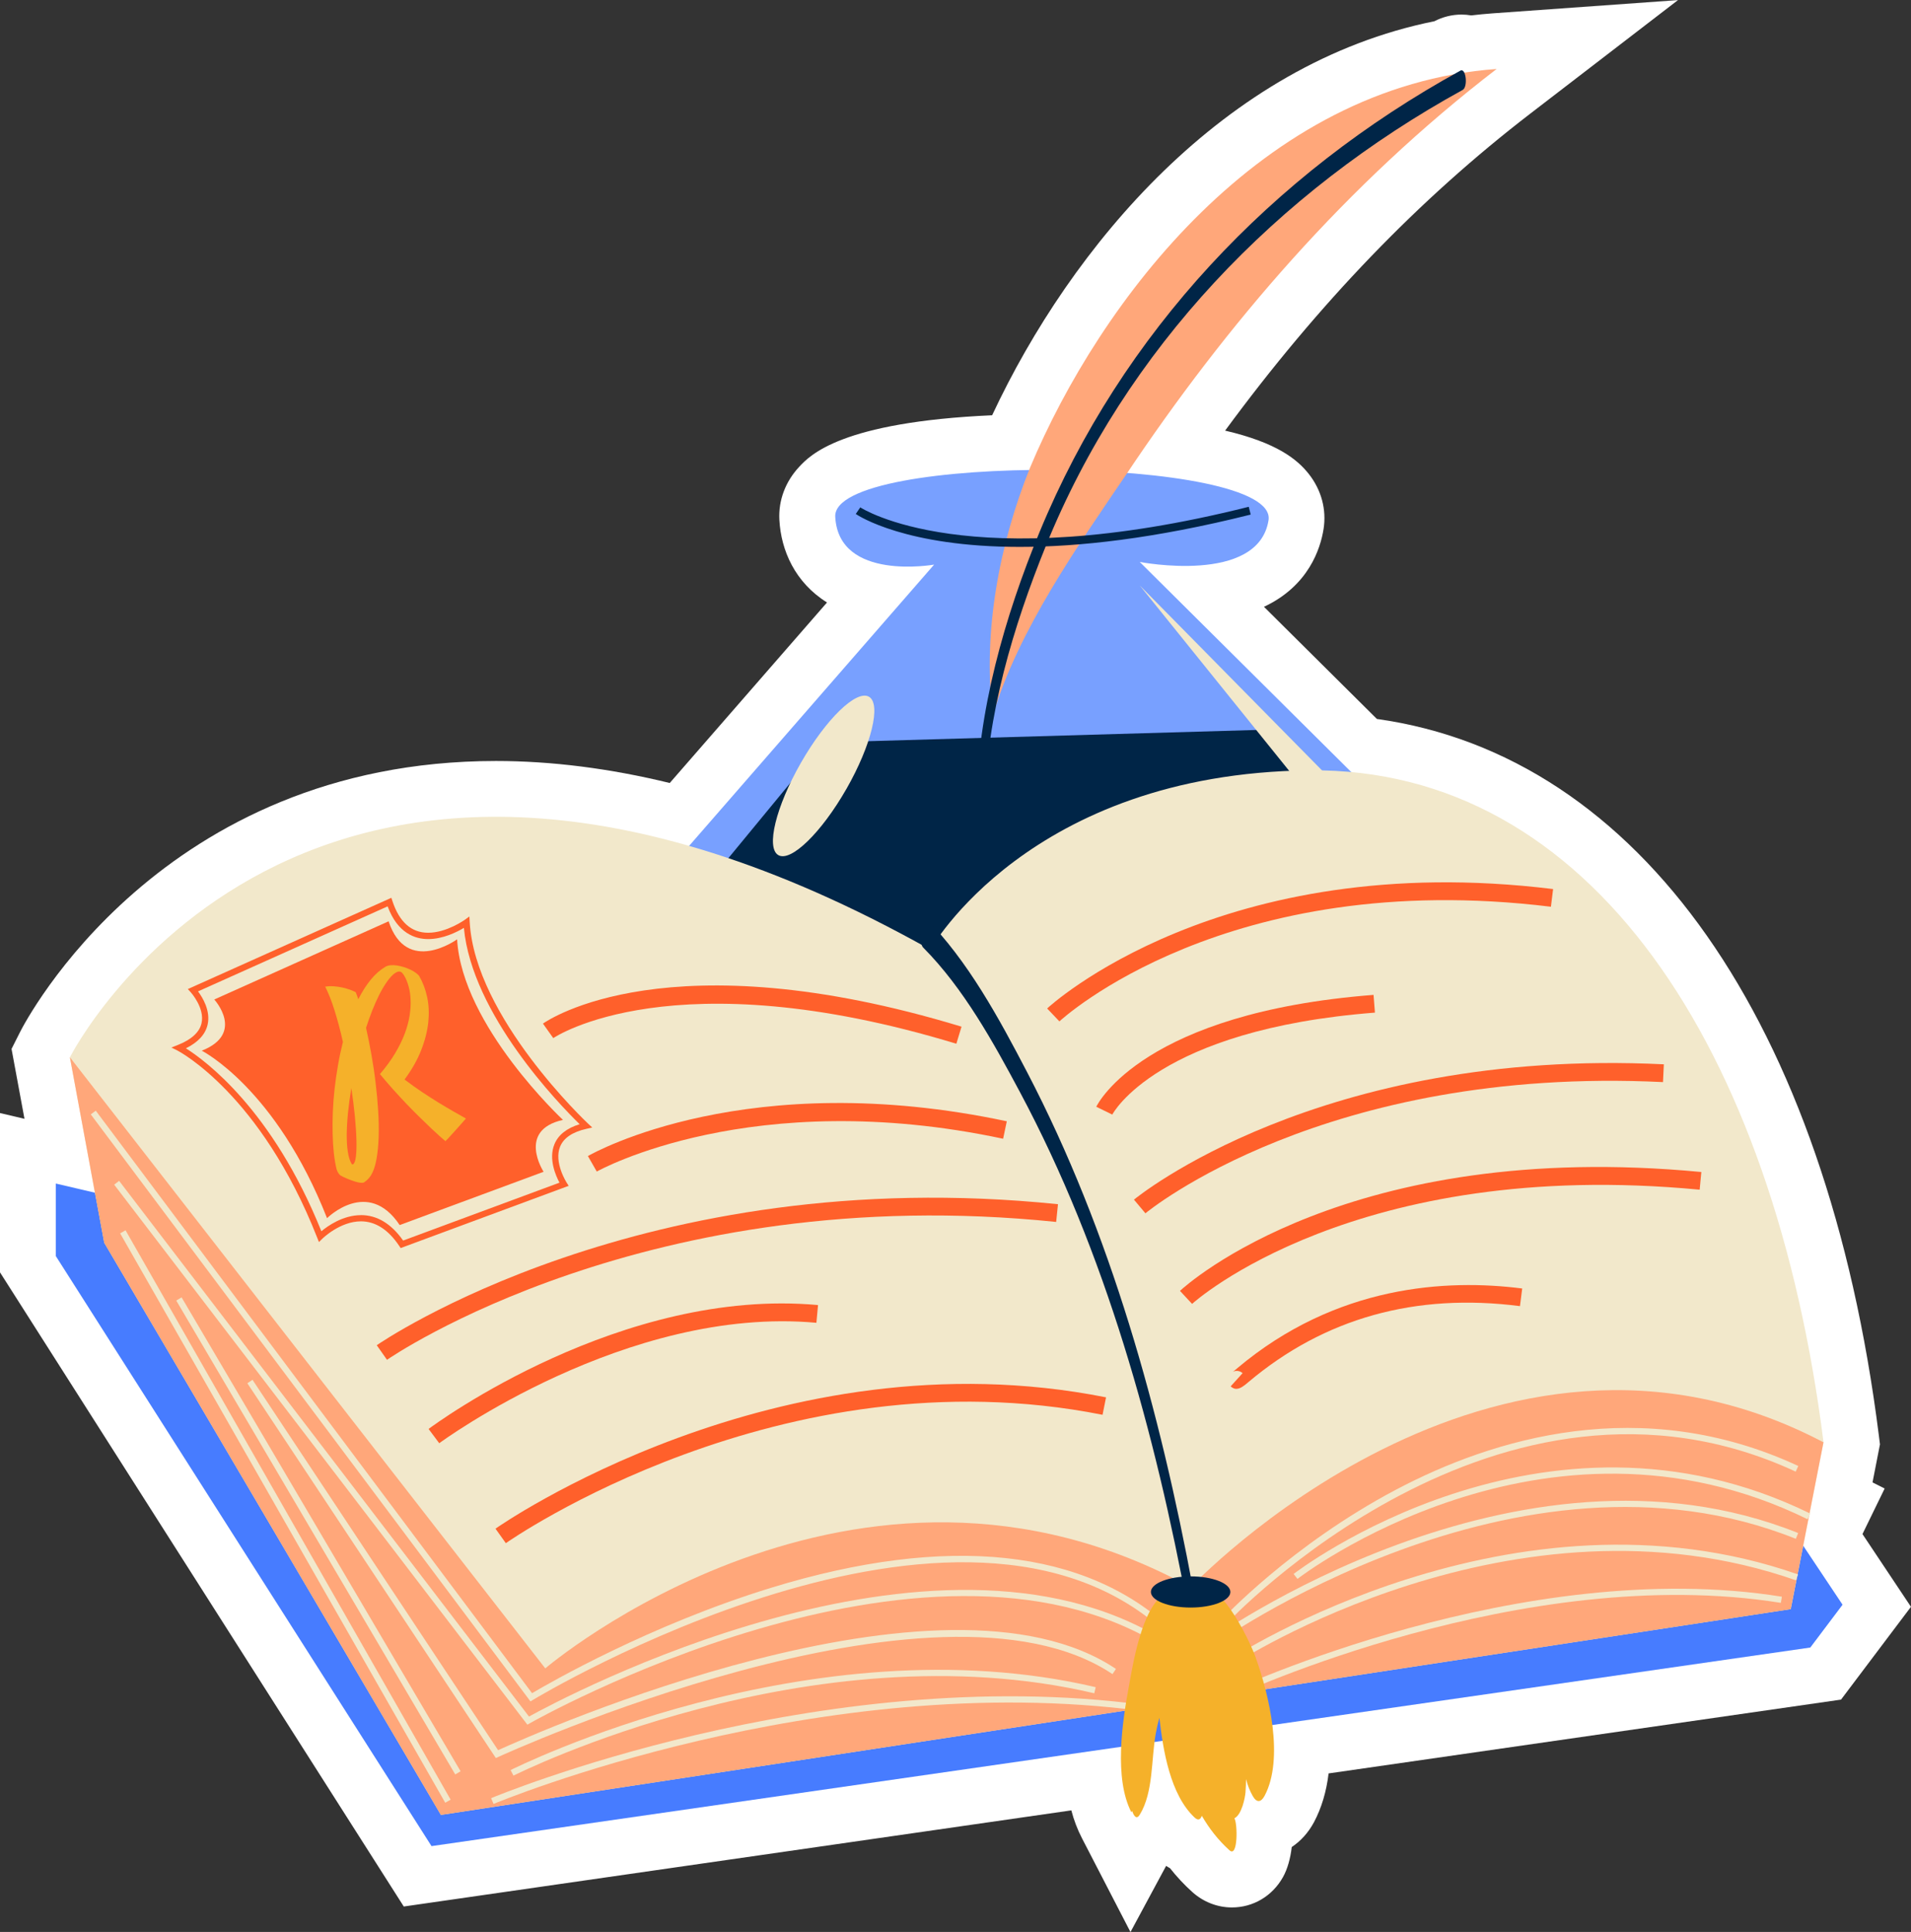 <?xml version="1.0" encoding="UTF-8"?>
<svg id="Capa_1" data-name="Capa 1" xmlns="http://www.w3.org/2000/svg" viewBox="0 0 410.71 415.14">
  <rect x="0" y="0" width="410.71" height="415.14" fill="#333333" stroke="none"/>
  <defs>
    <style>
      .cls-1 {
        fill: #fff;
      }

      .cls-2 {
        fill: #ff602b;
      }

      .cls-3 {
        fill: #ffa77a;
      }

      .cls-4 {
        fill: #f5b12a;
      }

      .cls-5 {
        fill: #78a0ff;
      }

      .cls-6 {
        fill: #002547;
      }

      .cls-7 {
        fill: #477cff;
      }

      .cls-8 {
        fill: #f2e8cb;
      }
    </style>
  </defs>
  <path class="cls-1" d="m232.51,394.94c-.94-1.82-1.7-3.79-2.26-5.93l-143.47,20.66L0,273.4v-34.23l5.26,1.24-2.78-15.02,1.82-3.61c1.2-2.38,30.24-58.26,102.29-58.26,11.94,0,24.47,1.59,37.35,4.73l33.8-38.79c-6.87-4.29-9.89-11.18-10.24-17.78-.22-4.16,1.3-8.2,4.28-11.39,2.3-2.46,8.98-9.61,41.45-11.06,16.98-36.3,49.82-75.58,95.06-84.67,1.78-.93,3.79-1.43,5.81-1.43.71,0,1.4.06,2.09.18,1.53-.18,3.07-.33,4.6-.44l39.84-2.85-31.67,24.34c-23.95,18.4-45.55,40.81-65.66,68.17,11.16,2.61,15.51,6.19,17.98,9.31,2.71,3.44,3.84,7.64,3.18,11.83-.66,4.18-3.19,12.22-12.81,16.72l24.27,24.1c56.5,7.9,96.67,65.01,107.88,153.95l.24,1.92-1.6,8.18,2.61,1.31-4.77,9.79,10.42,15.63-15.03,19.94-110.13,15.86c-.47,3.92-1.52,7.42-3.13,10.46-1.21,2.26-2.86,4.08-4.79,5.36-.28,2.43-.91,4.73-1.9,6.49-2.29,4.06-6.39,6.49-10.96,6.49-3.12,0-6.15-1.18-8.53-3.33-1.74-1.57-3.32-3.26-4.78-5.11-.28-.15-.56-.31-.83-.49l-7.66,14.22-10.44-20.19Z"/>
  <g>
    <path class="cls-5" d="m200.76,121.32l-87.25,100.15,235.37,2.5-103.93-103.22s25.48,4.96,27.68-8.96c2.2-13.93-93.86-14.67-93.12-.74.73,13.94,21.26,10.27,21.26,10.27h0Zm0,0"/>
    <path class="cls-6" d="m177.01,159.54l95.59-2.76,59.64,63.2-200.25-5.78,45.02-54.65Zm0,0"/>
    <path class="cls-8" d="m244.94,125.78l72.46,89.91,13.32-2.87-85.78-87.04Zm0,0"/>
    <path class="cls-8" d="m181.91,169.52c-5.38,9.41-11.93,15.78-14.63,14.23-2.7-1.55-.53-10.42,4.84-19.82,5.38-9.4,11.93-15.77,14.63-14.22,2.7,1.54.53,10.42-4.84,19.82h0Zm0,0"/>
    <path class="cls-3" d="m321.66,14.82c-32.27,24.79-58.06,54.88-79.66,87.2-10.1,14.91-23.2,33.39-28.64,51.77-.04-.38-.07-.73-.11-1.08-1.92-17.03,1.44-35.65,8.15-52.28,14.97-35.66,49.75-82,100.27-85.61h0Zm0,0"/>
    <path class="cls-6" d="m211.69,172.73c.25-18.78,6.1-38.18,13.07-55.39,17.2-42.44,49.72-76.1,89.6-98.02,1.16-.64.72-4.82-.5-4.14-40.49,22.25-72.73,56.27-90.43,99.12-7.48,18.11-13.36,38.64-13.62,58.43-.03,2.56,1.86,2.55,1.89,0h0Zm0,0"/>
    <path class="cls-6" d="m219.21,117.52c-24.52,0-34.66-6.65-35.29-7.08l.97-1.42c.22.16,23.14,15.04,83.49-.12l.42,1.67c-20.73,5.2-37.04,6.95-49.59,6.95h0Zm0,0"/>
    <path class="cls-7" d="m39.14,260.68l-27.14-6.36v15.59l80.74,126.78,296.33-42.67,6.93-9.2-78.47-117.64-278.39,33.5Zm0,0"/>
    <path class="cls-8" d="m384.87,345.77l-290.11,44.22-72.36-122.95-7.37-39.86s49.91-98.83,184.92-23.12c0,0,21.11-37.86,81.41-38.53,60.3-.67,99.83,59.3,110.55,144.39l-7.04,35.85Zm0,0"/>
    <path class="cls-3" d="m391.9,309.92c-71.44-37.52-136.01,31.16-136.01,31.16-72.03-39.53-138.7,17.42-138.7,17.42L15.02,227.18l7.37,39.86,72.36,122.95,290.11-44.22,7.04-35.85Zm0,0"/>
    <path class="cls-8" d="m114.01,365.6l-.36-.48L19.51,239.46l1.07-.8,93.77,125.17c3.61-2.14,25.34-14.67,51.45-22.67,37.81-11.59,67.61-8.42,86.16,9.15l-.92.97c-44.04-41.71-135.59,13.44-136.51,14l-.52.32Zm0,0"/>
    <path class="cls-8" d="m25.82,265.02l1.16-.66,69.87,122.35-1.16.66-69.87-122.35Zm0,0"/>
    <path class="cls-8" d="m113.34,370.59L24.54,254.56l1.06-.82,88.09,115.11c7.18-3.96,87.02-46.7,136.38-16.46l-.7,1.14c-50.8-31.11-134.69,16.29-135.53,16.78l-.51.29Zm0,0"/>
    <path class="cls-8" d="m37.88,279.46l1.15-.68,59.96,101.83-1.15.68-59.96-101.83Zm0,0"/>
    <path class="cls-8" d="m106.57,377.77l-53.41-80.54,1.11-.74,52.78,79.59c8.38-3.82,95.46-42.46,132.79-17.46l-.75,1.11c-37.78-25.29-131.06,17.37-132,17.8l-.53.24Zm0,0"/>
    <path class="cls-8" d="m263.59,348.9l-.98-.91c.14-.16,14.87-15.97,37.36-27.86,20.8-11,52.7-20.82,86.52-5.12l-.56,1.21c-63.81-29.61-121.76,32.05-122.34,32.68h0Zm0,0"/>
    <path class="cls-8" d="m260.06,354.02l-.79-1.08c.66-.48,66.57-47.83,127.19-23.52l-.5,1.24c-59.93-24.03-125.24,22.89-125.89,23.36h0Zm0,0"/>
    <path class="cls-8" d="m278.85,339.27l-.83-1.06c.53-.41,53.6-41.13,111.05-12.97l-.59,1.21c-56.7-27.8-109.11,12.41-109.63,12.82h0Zm0,0"/>
    <path class="cls-8" d="m264.72,364.73l-.58-1.21c.63-.29,62.99-29.39,118.82-20.42l-.22,1.32c-55.43-8.91-117.41,20.02-118.03,20.31h0Zm0,0"/>
    <path class="cls-8" d="m264.97,357.71l-.74-1.11c.61-.4,60.95-39.72,122.2-18.29l-.44,1.27c-60.62-21.21-120.42,17.75-121.01,18.14h0Zm0,0"/>
    <path class="cls-8" d="m106.07,387.62l-.52-1.23c.69-.29,70.45-29.35,140.17-20.06l-.18,1.33c-69.36-9.24-138.77,19.68-139.47,19.97h0Zm0,0"/>
    <path class="cls-8" d="m110.35,381.54l-.61-1.19c.64-.32,64.36-32.21,125.75-17.81l-.31,1.31c-60.91-14.29-124.2,17.38-124.83,17.7h0Zm0,0"/>
    <path class="cls-6" d="m198.41,203.61c8.67,8.72,15.06,20.33,20.79,31.05,18.46,34.55,29.03,73.16,36.17,111.47.53,2.86,1.24-3.65,1.04-4.73-7.11-38.16-17.64-76.46-35.68-111.04-5.98-11.46-12.7-23.92-21.93-33.21-.26-.26-1.61,5.24-.39,6.46h0Zm0,0"/>
    <path class="cls-4" d="m269.94,356.32c-1.37-3.84-8.95-20.14-14.94-14.82-.02.02-.04.06-.07.08-.27.01-.54.15-.83.49-.02.03-.04.07-.07.09-.81-1.68-2.27-2.73-3.46-.2-.09.18-.16.37-.24.55-5.01,2.85-6.95,15.75-7.72,19.89-1.44,7.73-3.21,19.75.55,27.03.06-.1.11-.2.16-.31.39,1.19.97,1.92,1.65.8,2.95-4.82,2.43-11.98,3.43-17.44.21-1.13.47-2.25.77-3.36.8,6.96,2.3,16.46,7.55,21.41.81.77,1.3.43,1.57-.36,1.57,2.7,3.49,5.2,5.95,7.42,1.85,1.67,1.74-5.73,1.08-6.82-.01-.02-.02-.04-.03-.05,1.59-.78,2.29-4.4,2.39-5.57.08-.96.1-1.91.12-2.86.32,1.27.78,2.48,1.44,3.64.84,1.48,1.77,1.41,2.55-.06,4.22-7.95.98-21.63-1.87-29.56h0Zm0,0"/>
    <path class="cls-6" d="m264.43,342.08c0,1.85-3.83,3.35-8.54,3.35s-8.54-1.5-8.54-3.35,3.82-3.35,8.54-3.35,8.54,1.5,8.54,3.35h0Zm0,0"/>
    <path class="cls-2" d="m86.11,268.19l-.29-.44c-2.35-3.52-5.12-5.31-8.25-5.31-4.5,0-8.26,3.7-8.3,3.74l-.72.71-.38-.95c-12.16-30.9-29.82-40.09-30-40.18l-1.33-.67,1.39-.55c2.92-1.16,4.64-2.73,5.08-4.66.75-3.26-2.28-6.62-2.31-6.66l-.63-.69,43.74-19.61.23.7c1.49,4.52,4.07,6.81,7.68,6.81,3.97,0,7.84-2.76,7.87-2.78l.99-.72.07,1.22c1.15,20.43,25.17,43.04,25.41,43.27l.93.86-1.24.28c-3,.67-4.91,1.96-5.67,3.82-1.38,3.38,1.37,7.68,1.39,7.73l.45.7-36.13,13.38Zm-8.54-7.09c3.46,0,6.52,1.84,9.07,5.47l33.6-12.44c-.8-1.5-2.38-5.09-1.09-8.24.82-2.02,2.65-3.47,5.43-4.32-4.37-4.26-23.13-23.58-24.88-42.19-1.49.9-4.49,2.41-7.68,2.41-2.81,0-6.56-1.24-8.71-7.03l-40.75,18.27c.97,1.29,2.74,4.16,2.06,7.15-.48,2.09-2.05,3.79-4.67,5.08,4.16,2.62,18.61,13.2,29.12,39.31,1.41-1.17,4.66-3.46,8.51-3.46h0Zm0,0"/>
    <path class="cls-2" d="m43.38,225.78s15.91,8.03,26.91,35.98c0,0,8.77-8.78,15.61,1.48l30.93-11.45s-5.8-8.92,4.16-11.15c0,0-21.7-20.22-22.75-38.8,0,0-10.85,7.88-14.72-3.87l-37.47,16.8s6.69,7.29-2.68,11h0Zm0,0"/>
    <path class="cls-2" d="m205.54,224.28c-60.92-18.52-86.38-1.39-86.63-1.21l-2.22-3.12c1.08-.76,26.99-18.47,89.96.66l-1.11,3.66Zm0,0"/>
    <path class="cls-2" d="m128.25,251.73l-1.9-3.32c1.38-.79,34.49-19.28,90.03-7.47l-.79,3.75c-54.01-11.5-87.01,6.86-87.33,7.05h0Zm0,0"/>
    <path class="cls-2" d="m83.17,292.19l-2.2-3.13c.56-.39,57.2-39.5,146.41-30.3l-.39,3.81c-87.71-9.07-143.26,29.23-143.81,29.62h0Zm0,0"/>
    <path class="cls-2" d="m94.4,310.12l-2.29-3.07c1.68-1.25,41.47-30.47,83.7-26.62l-.35,3.81c-40.73-3.73-80.67,25.58-81.06,25.88h0Zm0,0"/>
    <path class="cls-2" d="m108.71,331.59l-2.22-3.11c.6-.43,60.47-42.29,131.22-28.22l-.75,3.75c-69.14-13.74-127.67,27.17-128.25,27.59h0Zm0,0"/>
    <path class="cls-2" d="m227.68,219.47l-2.63-2.77c.36-.35,37.21-34.45,108.74-25.66l-.47,3.8c-69.73-8.55-105.29,24.31-105.64,24.64h0Zm0,0"/>
    <path class="cls-2" d="m239.05,239.5l-3.44-1.68c.4-.82,10.29-20.21,59.59-24.04l.3,3.81c-46.78,3.64-56.35,21.72-56.45,21.91h0Zm0,0"/>
    <path class="cls-2" d="m246.17,260.71l-2.46-2.93c.39-.33,39.77-32.68,113.88-29.08l-.18,3.82c-72.73-3.54-110.86,27.87-111.23,28.19h0Zm0,0"/>
    <path class="cls-2" d="m256.2,280.18l-2.6-2.8c1.44-1.34,36.22-32.78,112.05-25.54l-.36,3.8c-74.01-7.05-108.75,24.21-109.09,24.54h0Zm0,0"/>
    <path class="cls-2" d="m265.72,298.44c-.4,0-.81-.16-1.23-.54l2.57-2.84c-.73-.66-1.7-.54-2.13-.26.19-.12.51-.4.97-.79,21.3-17.93,45.07-19.21,61.25-17.14l-.48,3.79c-22.44-2.89-42.05,2.59-58.3,16.27-.93.79-1.78,1.5-2.64,1.5h0Zm0,0"/>
    <path class="cls-4" d="m90.13,209.82c.76,1.3,1.32,2.78,1.68,4.46.36,1.67.43,3.46.24,5.36-.2,1.9-.7,3.9-1.52,5.99-.81,2.09-2.01,4.21-3.59,6.34,1.27.96,2.52,1.85,3.75,2.67,1.23.82,2.41,1.58,3.55,2.28,1.14.7,2.21,1.33,3.21,1.9,1,.57,1.9,1.08,2.69,1.53-.28.32-.61.69-.99,1.12-.38.43-.77.87-1.18,1.33-.41.45-.81.89-1.2,1.32-.39.43-.74.8-1.04,1.09-.27-.22-.67-.57-1.22-1.06-.54-.49-1.18-1.08-1.92-1.77-.74-.7-1.55-1.48-2.44-2.36-.89-.88-1.82-1.81-2.77-2.8-.95-1-1.91-2.04-2.89-3.12-.97-1.09-1.91-2.19-2.83-3.3,1.29-1.52,2.38-3,3.25-4.46.87-1.46,1.56-2.86,2.07-4.22.51-1.35.86-2.65,1.05-3.88.19-1.23.26-2.37.21-3.43-.04-1.06-.18-2.01-.43-2.88-.24-.86-.54-1.61-.91-2.23-.14-.24-.29-.44-.44-.61-.14-.17-.31-.27-.49-.31-.18-.05-.39-.02-.62.07-.23.09-.5.27-.82.52-.53.48-1.05,1.11-1.57,1.88-.52.77-1.03,1.65-1.52,2.64-.49.98-.97,2.07-1.44,3.25-.46,1.18-.91,2.42-1.33,3.72.4,1.76.78,3.65,1.14,5.66.36,2.02.67,4.05.91,6.11.25,2.06.44,4.1.56,6.1.12,2.01.16,3.9.1,5.65-.06,1.76-.22,3.35-.48,4.76-.26,1.42-.64,2.55-1.16,3.4-.13.21-.31.44-.53.7-.22.25-.52.51-.91.79-.15.11-.37.15-.66.13-.29-.02-.61-.07-.95-.16-.35-.09-.71-.21-1.08-.34-.38-.14-.72-.28-1.05-.41-.33-.14-.61-.26-.84-.38-.24-.12-.39-.2-.46-.24-.21-.13-.4-.33-.56-.59-.16-.26-.29-.53-.37-.83-.25-1-.44-2.16-.58-3.44-.14-1.29-.23-2.68-.26-4.16-.04-1.48-.02-3.04.04-4.66.07-1.63.19-3.29.38-4.97.19-1.68.43-3.37.73-5.08.29-1.7.65-3.37,1.06-5.01-.54-2.41-1.13-4.65-1.78-6.71-.64-2.06-1.32-3.79-2.03-5.17.63-.1,1.27-.12,1.92-.07.65.05,1.26.14,1.83.27.57.13,1.1.28,1.59.46.48.18.89.36,1.21.52.1.24.2.47.29.72.09.25.18.52.27.81.8-1.59,1.69-2.98,2.66-4.18.97-1.2,2.05-2.14,3.22-2.83.28-.16.64-.26,1.06-.3.43-.04.88-.02,1.36.05.48.07.97.19,1.48.34.5.16.98.34,1.43.56.44.21.84.45,1.18.7.35.25.61.51.78.77h0Zm-14.25,40.36c.29-.17.5-.73.61-1.68.12-.94.15-2.16.11-3.65-.04-1.49-.16-3.18-.34-5.08-.19-1.9-.44-3.89-.75-5.96-.3,1.79-.54,3.53-.71,5.21-.17,1.68-.26,3.24-.28,4.66-.01,1.42.06,2.68.23,3.78.16,1.1.43,1.96.8,2.59.09.15.2.19.33.12h0Zm0,0"/>
  </g>
</svg>